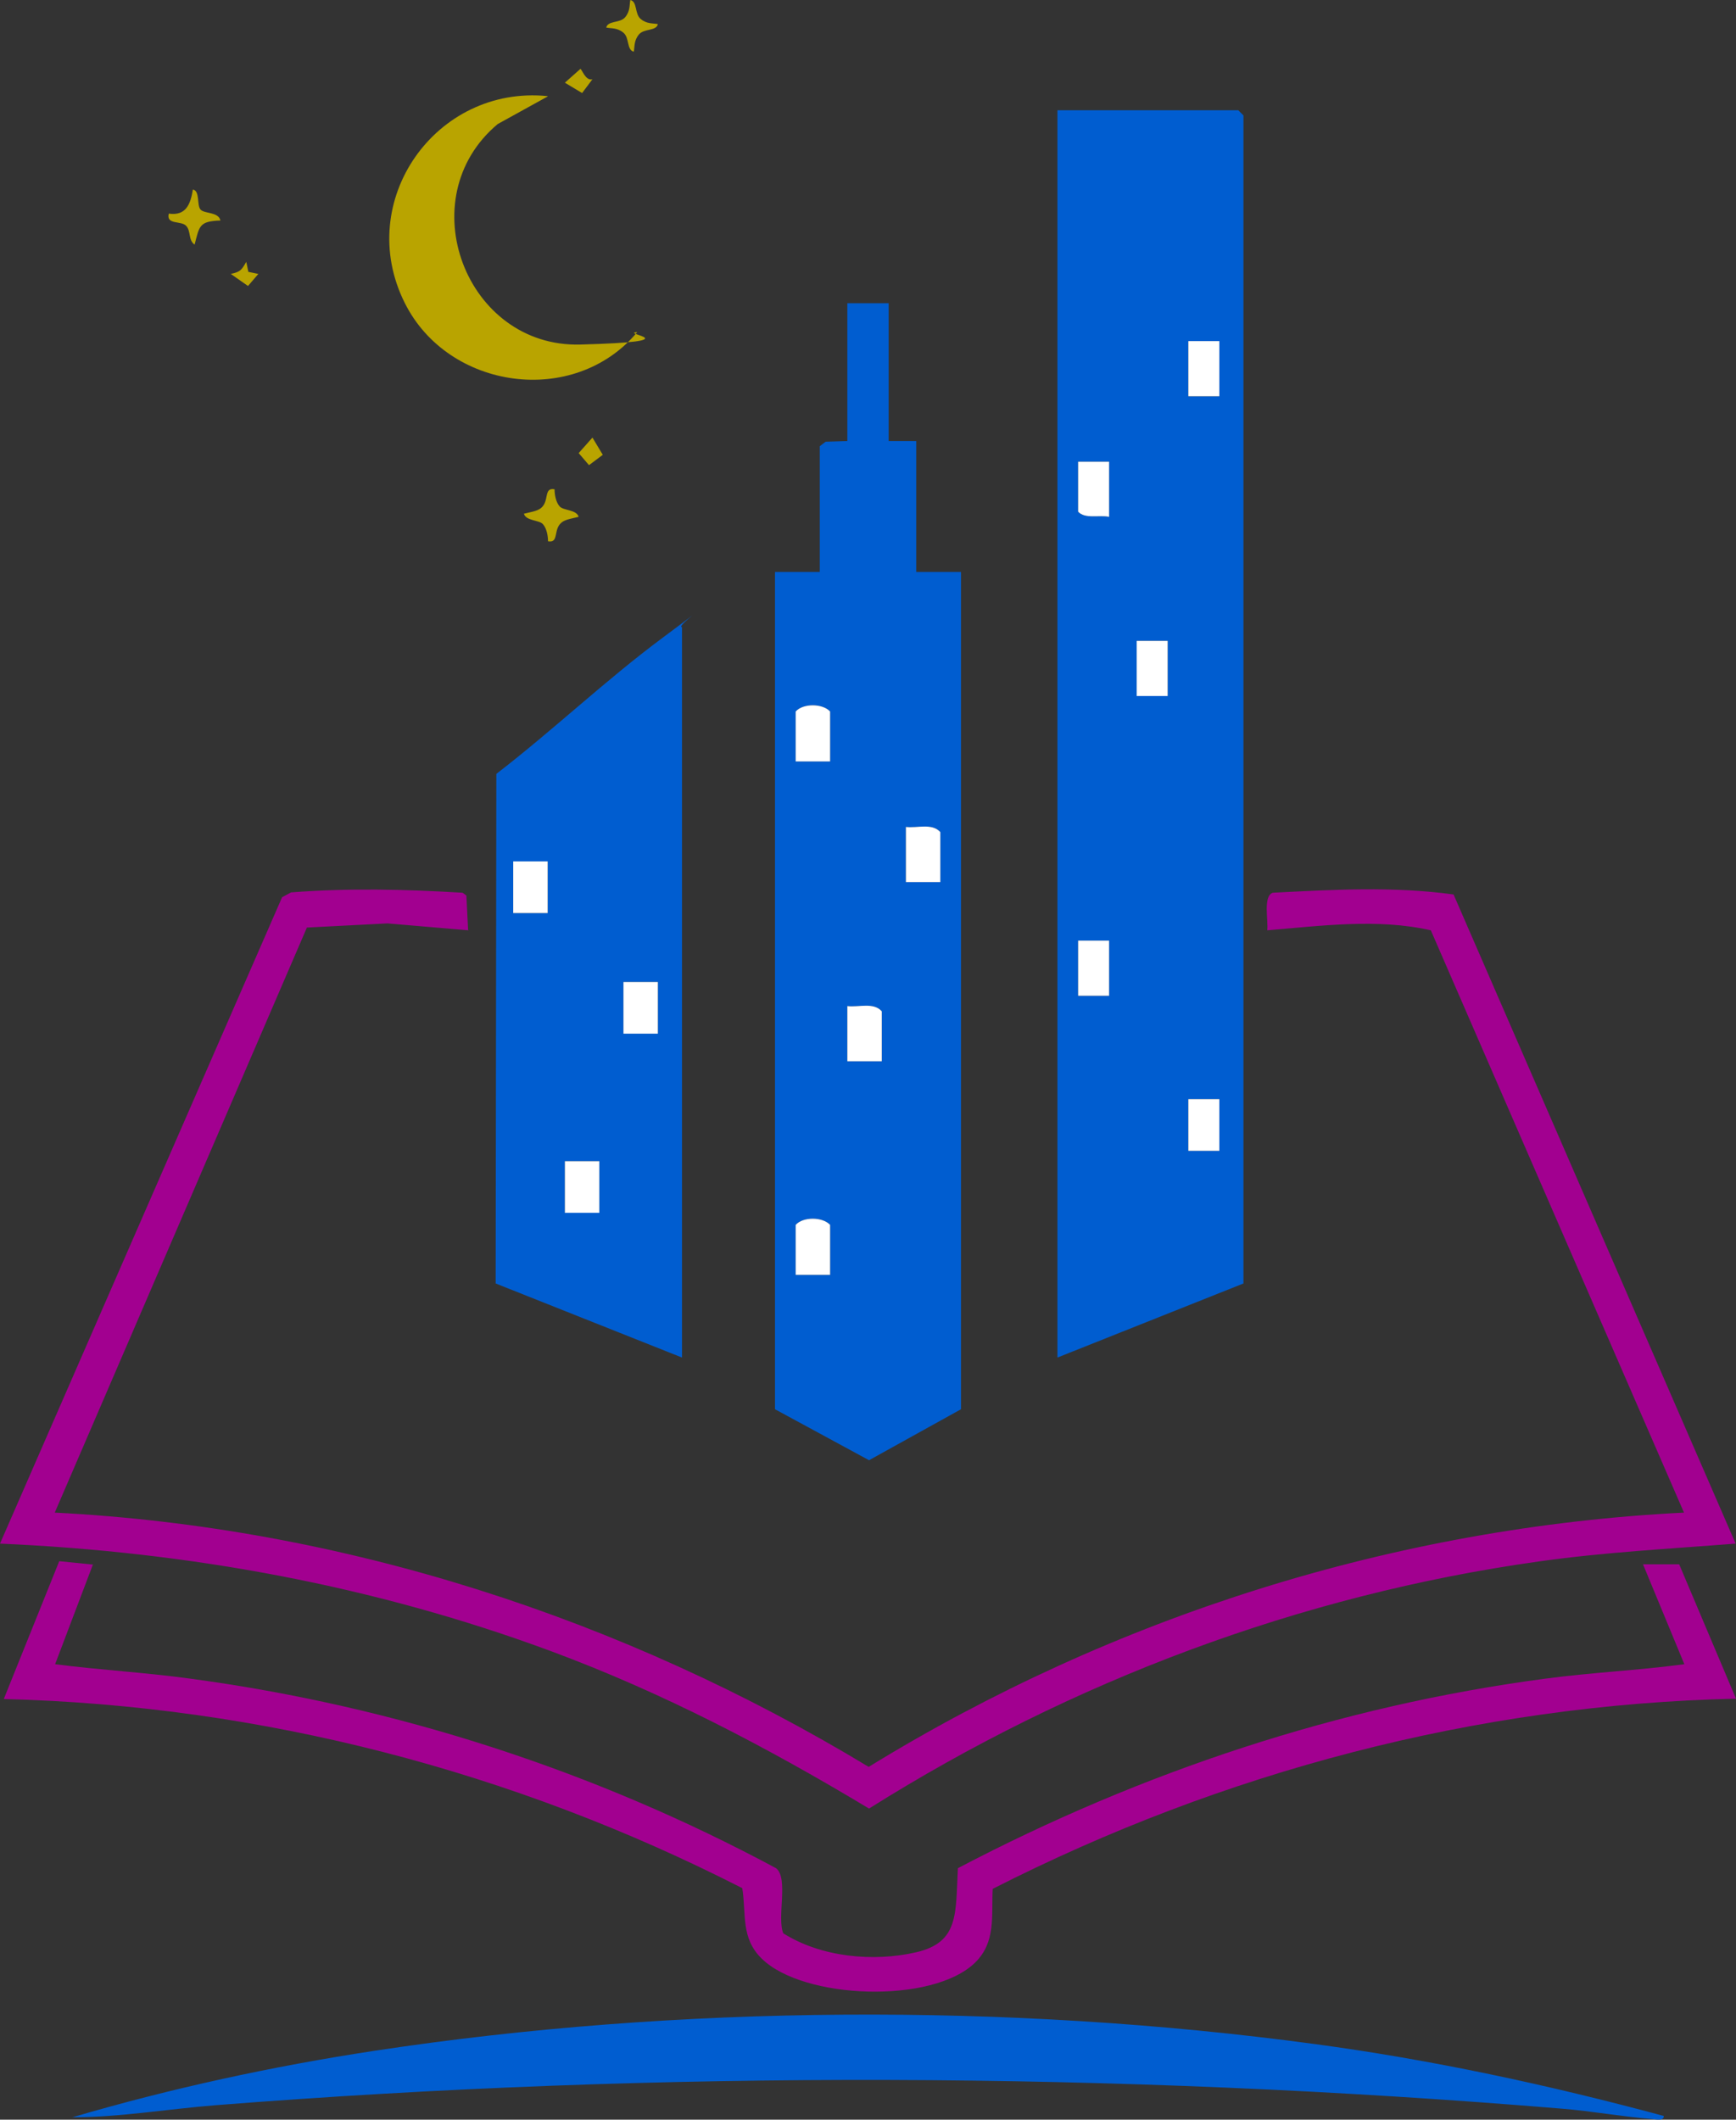 <svg xmlns="http://www.w3.org/2000/svg" version="1.1" xmlns:xlink="http://www.w3.org/1999/xlink" width="504" height="615.184"><rect width="100%" height="100%" fill="#333333" stroke="none"/><svg id="SvgjsSvg1073" version="1.1" viewBox="0 0 504 615.184" sodipodi:docname="bulletin-utile2_logoseul.svg" width="504" height="615.184" inkscape:version="1.2.2 (b0a8486541, 2022-12-01)" xmlns:inkscape="http://www.inkscape.org/namespaces/inkscape" xmlns:sodipodi="http://sodipodi.sourceforge.net/DTD/sodipodi-0.dtd" xmlns="http://www.w3.org/2000/svg" xmlns:svg="http://www.w3.org/2000/svg">
  <sodipodi:namedview id="SvgjsSodipodi:namedview1072" pagecolor="#ffffff" bordercolor="#666666" borderopacity="1.0" inkscape:showpageshadow="2" inkscape:pageopacity="0.0" inkscape:pagecheckerboard="0" inkscape:deskcolor="#d1d1d1" showgrid="false" inkscape:zoom="0.8787234" inkscape:cx="246.94915" inkscape:cy="400.01211" inkscape:window-width="1920" inkscape:window-height="995" inkscape:window-x="0" inkscape:window-y="0" inkscape:window-maximized="1" inkscape:current-layer="Calque_1"></sodipodi:namedview>
  <!-- Generator: Adobe Illustrator 29.5.1, SVG Export Plug-In . SVG Version: 2.1.0 Build 141)  -->
  <defs id="SvgjsDefs1071">
    <style id="SvgjsStyle1070">
      .st0 {
        fill: #a20090;
      }

      .st1 {
        fill: #fff;
      }

      .st2 {
        fill: #005dd0;
      }

      .st3 {
        fill: #b9a400;
      }
    </style>
  </defs>
  <path class="st2" d="M 307,394 V 32 h 52.5 l 1.5,1.5 v 339 z M 354,99 h -9 v 16 h 9 z m -32,35 h -9 v 14.5 c 2,2.2 6.1,0.9 9,1.5 z m 17,52 h -9 v 16 h 9 z m -17,87 h -9 v 16 h 9 z m 32,46 h -9 v 15 h 9 z" id="SvgjsPath1069"></path>
  <path class="st2" d="m 258,88 v 40 h 8 v 38 h 13 V 409 L 252.3,423.8 225,409 V 166 h 13 v -36.5 l 1.7,-1.3 6.3,-0.2 V 88 Z m -17,133 v -14.5 c -2.2,-2.4 -7.9,-2.4 -10,0 V 221 Z m 32,35 v -14.5 c -2.4,-2.7 -6.7,-1.1 -10,-1.5 v 16 z m -17,52 v -14.5 c -2.4,-2.7 -6.7,-1.1 -10,-1.5 v 16 z m -15,62 v -14.5 c -2.2,-2.4 -7.9,-2.4 -10,0 V 370 Z" id="SvgjsPath1068"></path>
  <path class="st0" d="M 136,270 112.5,268 89.1,269.2 15.9,439 c 83.8,4.3 165,30.7 236.3,73.8 71.1,-43.7 153,-69.6 236.7,-73.8 L 415.4,270 c -15.4,-3.5 -31.8,-1.3 -47.5,0 0.4,-2.6 -1.3,-9.9 1.6,-10.9 17.5,-0.9 35,-1.9 52.5,0.5 L 503.9,448 c -19.1,1.5 -38.3,2.5 -57.3,5.2 -69.1,9.7 -135.5,34.7 -194.3,71.7 C 222.9,507.2 192.5,491.3 160.2,479.3 108.7,460.2 54.9,450.4 0,448 L 81.9,260.4 84.5,259 c 16.7,-1.3 33.2,-0.9 49.8,0.1 l 1.1,0.8 0.5,10 h 0.1 z" id="SvgjsPath1067"></path>
  <path class="st2" d="m 198,182 v 212 l -54.1,-21.5 0.2,-147.9 c 16.5,-12.7 31.7,-27.2 48.4,-39.6 16.7,-12.4 3.4,-3 5.5,-3 z m -39,68 h -10 v 15 h 10 z m 32,35 h -10 v 15 h 10 z m -17,52 h -10 v 15 h 10 z" id="SvgjsPath1066"></path>
  <path class="st0" d="m 27,454 -11,29 c 13.1,1.7 26.3,2.4 39.3,4.2 59.5,8 117.3,26.7 170,55 3.7,2.9 0.2,14.3 2.1,18.9 10.9,6.9 26.1,8.4 38.6,5.5 12.5,-2.9 11.4,-11.2 12.1,-24.4 53.2,-27.9 110.7,-47.1 170.5,-55 13.4,-1.8 27,-2.4 40.4,-4.2 l -12,-29 h 10.5 l 16.5,39 c -75.3,1.7 -149,21.2 -215.8,55.2 -0.4,7.9 1,15.4 -5.1,21.4 -12.4,12.1 -49.8,10.7 -61.9,-1.1 -6.2,-6 -4.5,-12.9 -5.7,-20.5 C 149.1,514.1 76,495 1.1,493.1 l 16.1,-40 9.9,1 v 0 z" id="SvgjsPath1065"></path>
  <path class="st2" d="m 483,614 c 0.3,1.7 -2.4,1.1 -3.5,1 -8.6,-0.7 -17.4,-2.3 -26,-3 -129,-10.7 -261.8,-11.2 -391,-1 -13.8,1.1 -27.8,3.5 -41.5,3.5 28.6,-8.4 58.1,-14.8 87.7,-19.3 88.1,-13.4 184.4,-13.9 272.7,-2 34.3,4.6 68.2,11.9 101.6,20.9 v 0 z" id="SvgjsPath1064"></path>
  <path class="st3" d="m 159,28 -14.5,8 c -25.7,21.5 -9.3,64.9 24,64 33.3,-0.9 11,-3.2 16.5,-3.6 -18.3,21.9 -54.9,16.8 -67.5,-8.5 -14.8,-29.6 9.1,-63.3 41.5,-60 v 0 z" id="SvgjsPath1063"></path>
  <path class="st3" d="m 161,142 c 0,1.6 0.4,3.8 1.5,5 1.1,1.2 4.9,0.9 5.5,3 -1.5,0.4 -3.8,0.7 -4.9,1.6 -2.6,2 -0.7,6.1 -4,5.5 0,-1.6 -0.4,-3.8 -1.5,-5 -1.1,-1.2 -4.9,-0.9 -5.5,-3 1.5,-0.4 3.8,-0.7 4.9,-1.6 2.6,-2 0.7,-6.1 4,-5.5 z" id="SvgjsPath1062"></path>
  <path class="st3" d="m 58.2,60.8 c 1.1,1.3 5.2,0.6 5.8,3.2 -6.2,0.2 -6.1,1.6 -7.5,7 -1.9,-1.3 -1,-4 -2.5,-5.5 -1.5,-1.5 -5.8,-0.2 -5,-3.5 5,0.7 6.3,-2.7 7,-7 2.1,0.4 1.1,4.5 2.2,5.8 z" id="SvgjsPath1061"></path>
  <path class="st3" d="m 191,7 c -0.5,2.1 -4,1.2 -5.5,3 -1.5,1.8 -1.2,3.5 -1.5,5 -2.1,-0.5 -1.2,-4 -3,-5.5 -1.8,-1.5 -3.5,-1.2 -5,-1.5 0.5,-2.1 4,-1.2 5.5,-3 1.5,-1.8 1.2,-3.5 1.5,-5 2.1,0.5 1.2,4 3,5.5 1.8,1.5 3.5,1.2 5,1.5 z" id="SvgjsPath1060"></path>
  <path class="st3" d="M 72.1,78.9 75,79.5 72,83 67,79.5 c 2.8,-0.6 3.1,-1.1 4.5,-3.5 z" id="SvgjsPath1059"></path>
  <polygon class="st3" points="787,201.5 791,197 794,202 790,205 " id="SvgjsPolygon1058" transform="translate(-619,-70)"></polygon>
  <path class="st3" d="m 172,23 -3,4 -5,-3 4.5,-4 c 0.4,0 1.5,3.6 3.5,3 z" id="SvgjsPath1057"></path>
  <rect class="st1" x="330" y="186" width="9" height="16" id="SvgjsRect1056"></rect>
  <rect class="st1" x="345" y="99" width="9" height="16" id="SvgjsRect1055"></rect>
  <rect class="st1" x="313" y="273" width="9" height="16" id="SvgjsRect1054"></rect>
  <path class="st1" d="m 322,134 v 16 c -2.9,-0.6 -7,0.7 -9,-1.5 V 134 Z" id="SvgjsPath1053"></path>
  <rect class="st1" x="345" y="319" width="9" height="15" id="SvgjsRect1052"></rect>
  <path class="st1" d="m 256,308 h -10 v -16 c 3.3,0.4 7.6,-1.2 10,1.5 z" id="SvgjsPath1051"></path>
  <path class="st1" d="m 273,256 h -10 v -16 c 3.3,0.4 7.6,-1.2 10,1.5 z" id="SvgjsPath1050"></path>
  <path class="st1" d="m 241,221 h -10 v -14.5 c 2.1,-2.4 7.8,-2.4 10,0 z" id="SvgjsPath1049"></path>
  <path class="st1" d="m 241,370 h -10 v -14.5 c 2.1,-2.4 7.8,-2.4 10,0 z" id="SvgjsPath1048"></path>
  <rect class="st1" x="164" y="337" width="10" height="15" id="SvgjsRect1047"></rect>
  <rect class="st1" x="181" y="285" width="10" height="15" id="SvgjsRect1046"></rect>
  <rect class="st1" x="149" y="250" width="10" height="15" id="SvgjsRect1045"></rect>
</svg><style>@media (prefers-color-scheme: light) { :root { filter: none; } }
@media (prefers-color-scheme: dark) { :root { filter: none; } }
</style></svg>
